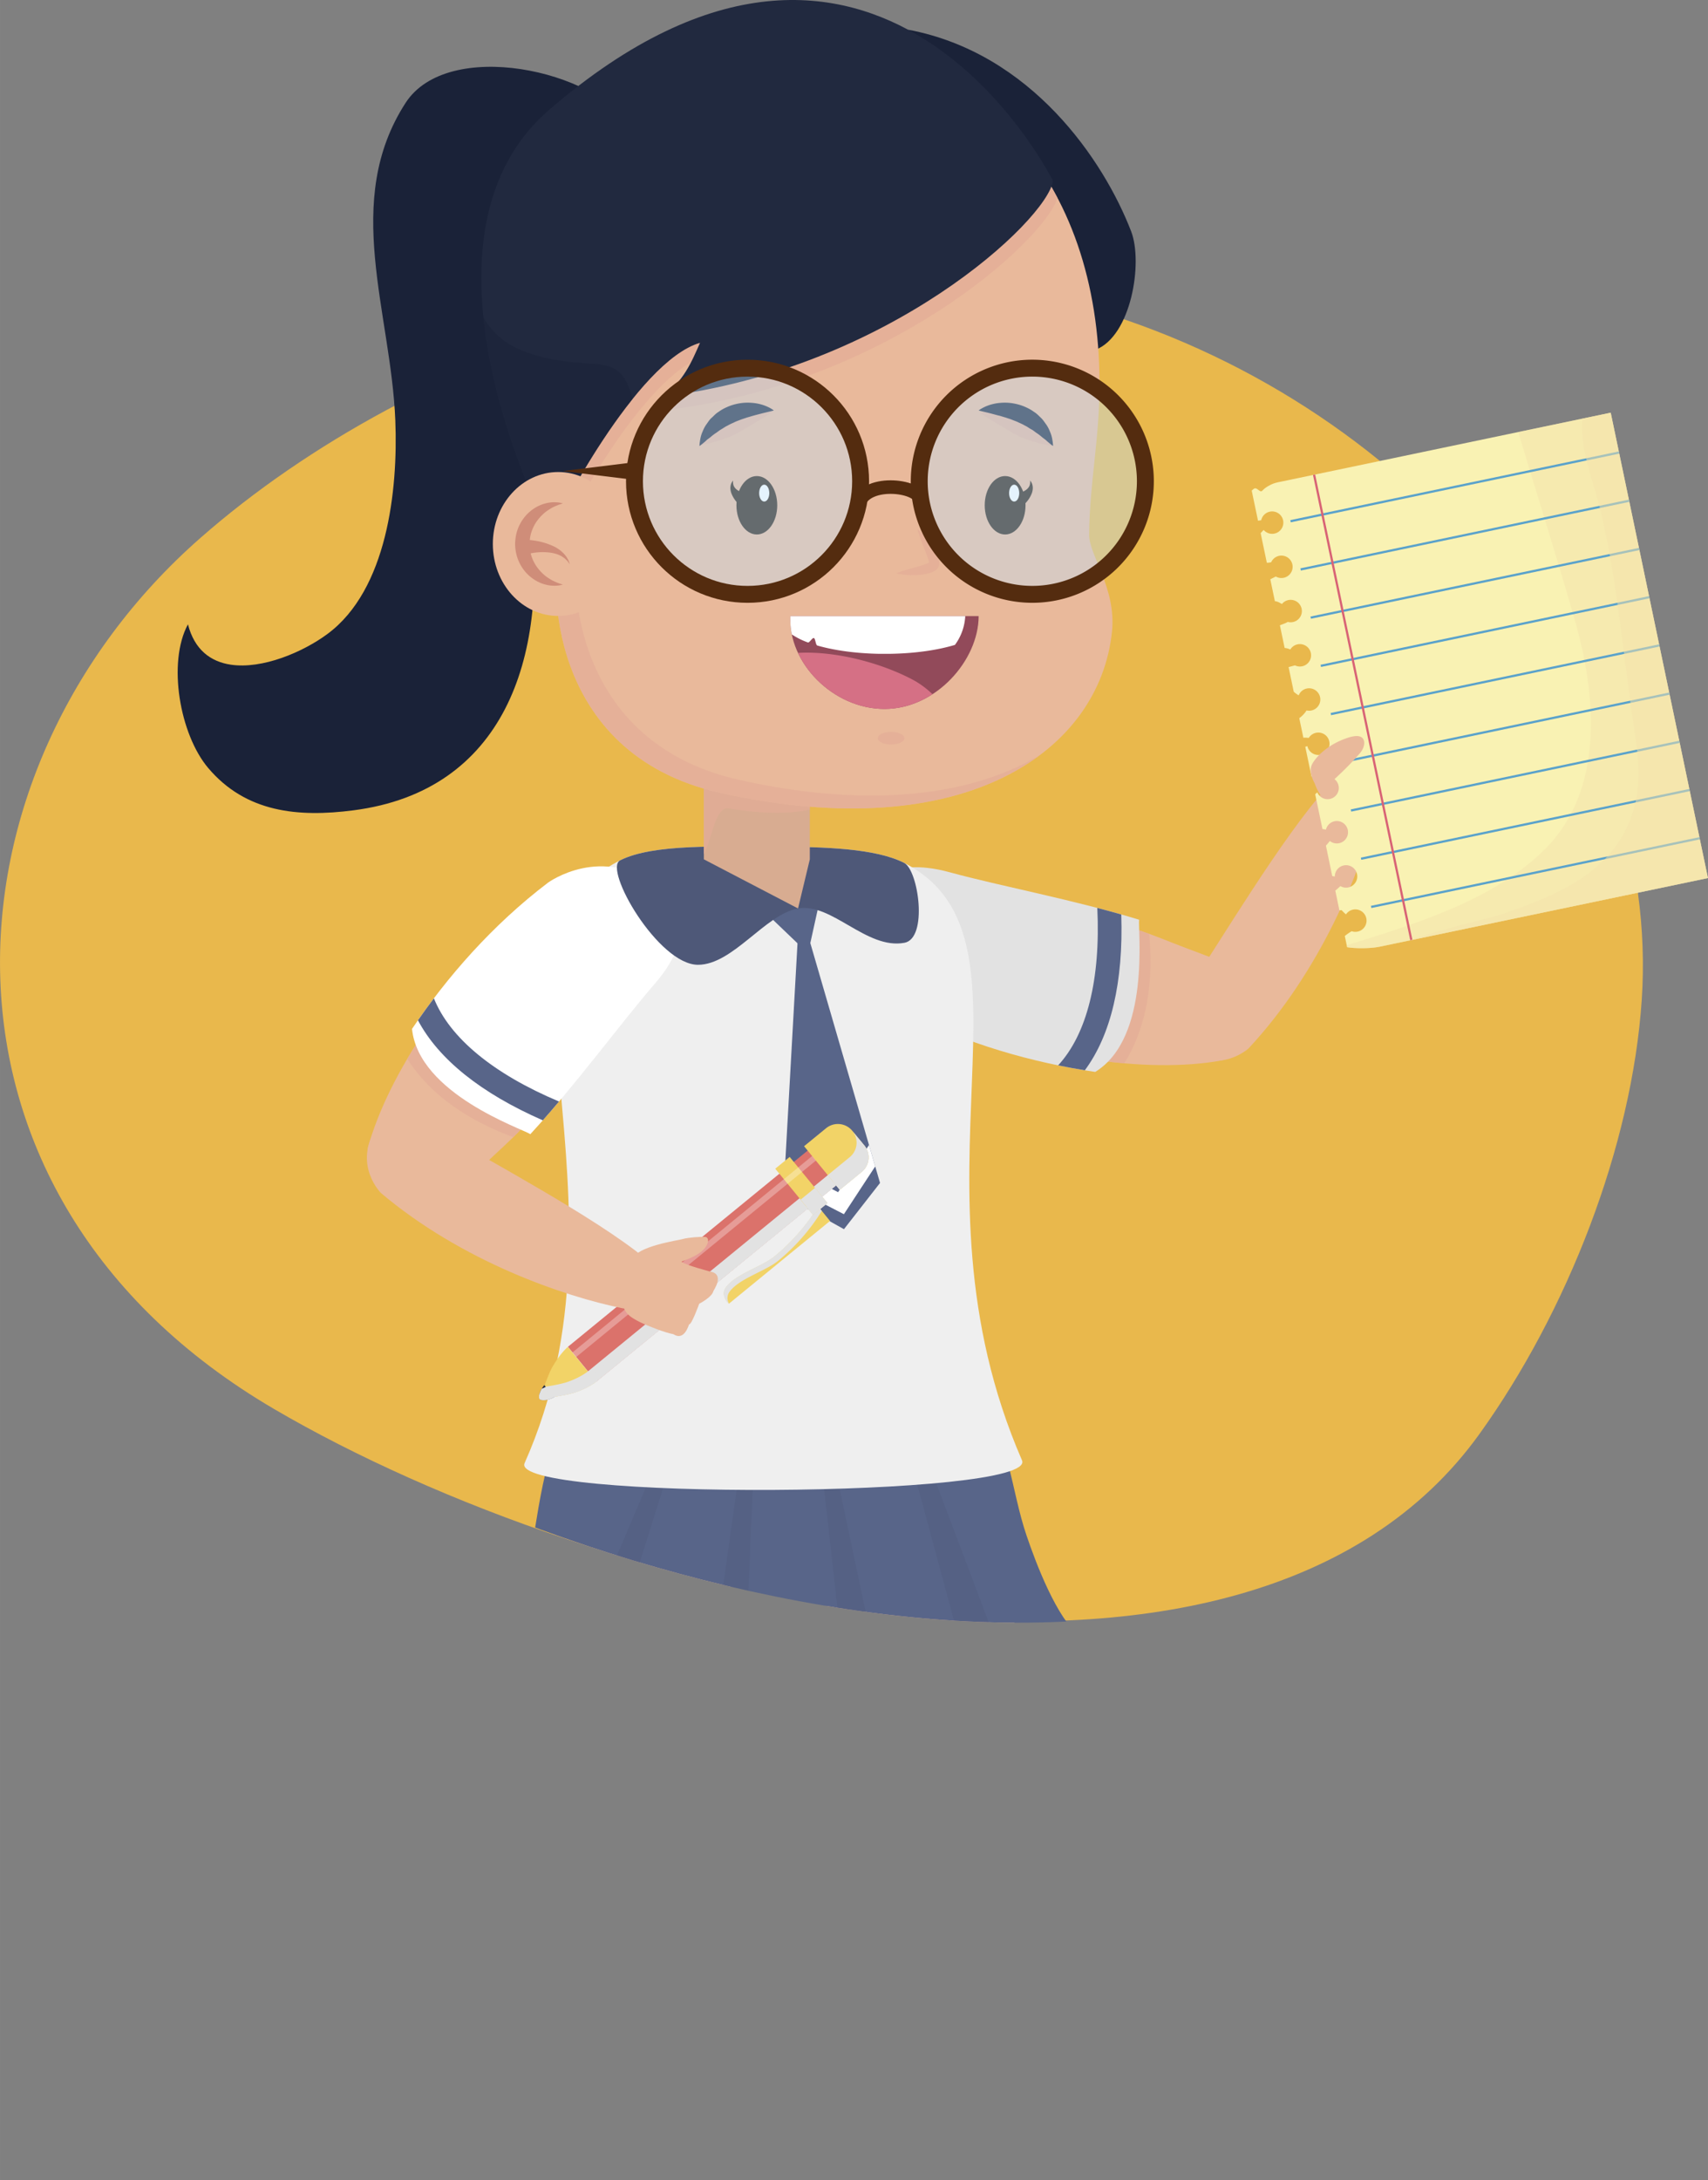 <svg xmlns="http://www.w3.org/2000/svg" width="572.31mm" height="730.27mm" viewBox="0 0 1622.28 2070.06">
    <rect x="0" y="0" width="1622.28" height="2070.06" fill="#808080" stroke="none"/>
    <defs>
        <clipPath id="a" transform="translate(0 -111.56)">
            <path d="M506.91 56c165.7-70 504.72-73.63 661.2-15 295.75 111 619.67 540.59 581.37 889.39-19.87 181-195.78 327.44-288.92 482.52-250.89 417.77-956 204.37-1255.32-4.24-339.43-236.54-116.34-662.42 49.55-1035.93C325.43 213.67 349.87 122.32 506.91 56z"
                  fill="none"/>
        </clipPath>
        <style>
            .ae{fill:none}.f{fill:#e9b99b}.g{fill:#fff}.h{fill:#c9c8c8}.i{fill:#4e5878}.j{fill:#586589}.ai,.l,.p,.s{mix-blend-mode:multiply}.l{fill:#e5ad97;opacity:.7}.m,.p{fill:#e2e2e2}.o{fill:#f2d367}.q{fill:#21293f}.ai{opacity:.5}.w{fill:#cf8d79}.ab{fill:#291d11}.ad{fill:#bee2fa;opacity:.4}.ae{stroke:#542c0f;stroke-miterlimit:10;stroke-width:16.06px}.ai{fill:#f4e2ad}
        </style>
    </defs>
    <g style="isolation:isolate">
        <path d="M581.49 302.44c159.27-45.11 332.22-52.68 489.73 2 297.72 103.3 506 374.89 488.17 644.53-9.25 139.92-71.06 296.89-154 412.44-223.39 311.25-838.25 156.17-1145.08-23.47-347.93-203.69-322.07-605.94-70-827.1 101.57-89.17 240.23-165.64 391.18-208.4z"
              fill="#e9b84c"/>
        <g clip-path="url(#a)">
            <path d="M385.27 97.63c-60.5 93.45-13.92 198.49-9.8 301.59 2.67 66.6-7.88 160.75-64.28 202.65-23.3 17.31-62.08 33.87-92.22 29.26-18.81-2.88-34.25-14-40.47-38.3-19.68 36.51-7.7 104.61 19.25 136.44 35.79 42.27 85.35 47 138 40.18 143-18.47 184.67-144.74 168.43-280.31-8.72-72.66-21.74-124.58 30.21-179.39 47-49.6 105.7-126.84 66.93-187.61C565.17 65.5 425 36.28 385.27 97.63zM862.5 28.2c117.11 22 185.87 124.05 211.88 191.5 11.44 29.68.09 99.37-33.77 112.42-26 10-25.18-52.08-29.15-67.1-9.36-35.41-47.52-127.56-67.21-158.8-8.49-13.47-73.04-64.69-81.75-78.02z"
                  fill="#1a2238"/>
            <path class="f"
                  d="M501 1680.66c-23.93 42.27-55 221.5-41.56 232.17 11.45 9.13 71.7 24.13 75.89 17.5 15.6-24.84 84-205 84-205s8.72-35.37-29.58-52.79c-56.18-25.57-78.91-9.37-88.75 8.12z"/>
            <path class="g"
                  d="M469.44 1791.01c-11.19 57.7-17.51 115.87-10 121.82 11.45 9.13 71.7 24.13 75.89 17.5 7.87-12.53 29.16-64.58 48.34-113.09 0 0-20.29 5.62-40.09 1.78-53-13.27-74.14-28.01-74.14-28.01z"/>
            <path class="f"
                  d="M618.62 1725.27c22.46-43.06 87.69-225.16 73.92-235.36-11.76-8.73-162.33-46.09-166.29-39.32-14.73 25.36-27.42 234.13-27.42 234.13s-7.5 35.65 31.38 51.74c56.97 23.59 79.12 6.62 88.41-11.19zm219.77-9.89c-7.38 48 27.14 226.6 43.47 231.83 13.95 4.47 75.59-2.86 77.16-10.55 5.77-28.76 5.82-221.51 5.82-221.51s-4.38-36.17-46.38-38.87c-61.52-3.97-77.02 19.25-80.07 39.1z"/>
            <path class="g"
                  d="M848 1829.74c10 57.92 24.72 114.56 33.81 117.47 13.95 4.47 75.59-2.86 77.16-10.55 2.91-14.5 4.37-70.72 5.09-122.89 0 0-17 12.45-36.86 15.88-54.2 6.38-79.2.09-79.2.09z"/>
            <path class="f"
                  d="M964.22 1715.37c5.73-48.23 2.16-241.62-14.34-246.29-14.1-4-168.12 14.47-169.43 22.2-4.77 28.94 57.4 228.64 57.4 228.64s5.62 36 47.67 37.26c61.65 1.86 76.34-21.86 78.7-41.81z"/>
            <path class="h" d="M860.8 1977.84s-1.62 35.73 9.89 39l146.38 4.53 24.16-4.85-12-20.65z"/>
            <path class="i"
                  d="M860.78 1958.08c0-18.63-1.3-37.86 3.27-44.21 4.87-6.79 9.44 20.29 46.76 16.23 33.53-3.65 49-15.26 49-15.26v-11.56s3 7.15 39.68 7.15c11.83 0 28.7-7.15 28.7-7.15l8.9 99.94-114.69-2.34c-3.37.28-6.94.47-10.91.45-57.84-.32-50.71-19.36-50.71-43.25z"/>
            <path class="g"
                  d="M1025.89 1903.28c.2 0 4.18-3.34 5.78-3.47 54.47-4.49 88.45 31.4 88.46 70.12a56.7 56.7 0 01-4 21s-27.68 12.25-84.4 12.36h-.59z"/>
            <path class="h"
                  d="M1031.09 2003.25h.59c56.61-.11 84.3-12.3 84.4-12.35-.52 5.34-1.72 13.16-3.6 18.09 0 0-26.5 12.24-80.8 12.33h-14.62z"/>
            <path class="g"
                  d="M1011.43 1930.1a8.91 8.91 0 01-2.08-.45 15.46 15.46 0 01-9.08-7.58 14.35 14.35 0 01-1.45-4 16.89 16.89 0 01-.35-4.83 14.9 14.9 0 011.56-5.18 11.54 11.54 0 013.3-4.17 11.34 11.34 0 014-2.24 9.72 9.72 0 013.66-.58 11.1 11.1 0 015.17 1.18 9.79 9.79 0 011.82 1s-.4.79-1 1.85a33.26 33.26 0 00-2.21 3.8 7.55 7.55 0 00-.9 2c-.12.65-.48 1.13-.36 1.64a1.51 1.51 0 01-.06.58 1.45 1.45 0 01.08.53c-.08.24.07.71-.06 1 0 .51-.15.93-.16 1.62s-.12 1.36-.21 2.14l-.48 5c-.23 1.72-.46 3.33-.71 4.55s-.48 2.14-.48 2.14z"/>
            <path class="j" d="M948.78 1921.71l37.73-4.31-23.59-44.55-7.15 10.05-6.99 38.81z"/>
            <path class="g"
                  d="M987.45 1930.1a9 9 0 01-2.08-.45 15.45 15.45 0 01-9.07-7.58 14.36 14.36 0 01-1.45-4 17.06 17.06 0 01-.34-4.83 14.81 14.81 0 011.55-5.18 11.64 11.64 0 013.3-4.17 11.35 11.35 0 014-2.24 9.74 9.74 0 013.66-.58 11.12 11.12 0 015.16 1.18 10 10 0 011.82 1s-.4.79-1 1.85a33.24 33.24 0 00-2.22 3.8 7.58 7.58 0 00-.9 2c-.12.65-.47 1.13-.36 1.64a1.6 1.6 0 01-.06.58 1.39 1.39 0 01.08.53c-.08.24.07.71-.07 1 0 .51-.15.93-.16 1.62s-.12 1.36-.21 2.14c-.18 1.85-.34 3.57-.48 5-.23 1.72-.47 3.33-.71 4.55s-.46 2.14-.46 2.14z"/>
            <path class="h" d="M424.55 1943.95s-15.32 32.32-6 39.75l133.24 60.79 24.15 4.87-3-23.67z"/>
            <path class="i"
                  d="M432.17 1925.72c7.2-17.18 13.45-35.41 20.12-39.51 7.11-4.37.86 22.36 36.84 33.05 32.33 9.61 51.07 4.88 51.07 4.88l4.47-10.66s0 7.74 33.83 21.94c10.92 4.58 29.23 4.51 29.23 4.51l-30.45 95.6-104.86-46.52c-3.23-1-6.59-2.25-10.24-3.81-53.18-22.65-39.25-37.45-30.01-59.48z"/>
            <path class="g"
                  d="M605.63 1939.06c.18.08 5.15-1.46 6.67-1 52 16.93 69.41 63.17 54.45 98.88a56.81 56.81 0 01-11.84 17.79s-30.27.58-82.62-21.25l-.54-.24z"/>
            <path class="h"
                  d="M571.76 2033.26l.54.24c52.25 21.79 82.49 21.26 82.6 21.26-2.53 4.73-6.67 11.47-10.31 15.29 0 0-29.17 1-79.28-19.89l-13.48-5.67z"/>
            <path class="g"
                  d="M581.92 1958.19a9 9 0 01-1.74-1.22 15.74 15.74 0 01-3.3-3.88 15.55 15.55 0 01-2.13-6.62 14.25 14.25 0 01.21-4.24 17.09 17.09 0 011.55-4.59 15 15 0 013.44-4.18 11.62 11.62 0 014.65-2.56 11.36 11.36 0 014.54-.53 9.8 9.8 0 013.6.88 11.11 11.11 0 014.31 3.08 10 10 0 011.28 1.66s-.68.58-1.68 1.3a33.67 33.67 0 00-3.51 2.64c-.55.53-1.25.85-1.59 1.47s-.87.86-1 1.38a1.4 1.4 0 01-.28.51 1.45 1.45 0 01-.13.53c-.17.19-.21.68-.46.94-.18.48-.5.8-.77 1.43s-.63 1.21-1 1.89l-2.4 4.47c-.88 1.49-1.72 2.89-2.41 3.93s-1.18 1.71-1.18 1.71z"/>
            <path class="j" d="M527.4 1926.22l36.46 10.63-4.53-50.21-10.47 6.5-21.46 33.08z"/>
            <path class="g"
                  d="M559.81 1948.92a9.08 9.08 0 01-1.74-1.22 15.46 15.46 0 01-5.44-10.5 14.25 14.25 0 01.21-4.25 17.11 17.11 0 011.55-4.59 15 15 0 013.44-4.18 11.6 11.6 0 014.65-2.57 11.35 11.35 0 014.54-.53 9.76 9.76 0 013.61.88 11.15 11.15 0 014.31 3.08 10 10 0 011.28 1.66s-.68.58-1.68 1.3a33.1 33.1 0 00-3.51 2.65c-.55.53-1.25.85-1.59 1.47s-.88.86-1 1.38a1.49 1.49 0 01-.28.51 1.42 1.42 0 01-.13.53c-.17.19-.21.68-.46.94-.18.47-.5.8-.77 1.43s-.63 1.21-1 1.89l-2.4 4.47c-.88 1.49-1.71 2.89-2.41 3.93s-1.18 1.72-1.18 1.72z"/>
            <path class="j"
                  d="M435.47 1578.54c-10.42 6.94-32.69 15.61-32.14 31.07.56 15.84 155.67 91.69 311.23 91.69 220.55 0 319.31-83.21 334.8-115.7 11.61-24.35-6.12-17.68-23.74-31.7-21.86-17.4-41.44-68.75-50.72-96.19-14.52-42.93-16.09-90.65-45.37-133.79-16.75-24.67-79.39-10.82-108.21-14.66-56.53-7.52-94.87-5.4-159.62 5.88-52.78 9.2-75.86-25.57-114.17 16.09-32.72 35.59-37.66 125.76-44.52 145.42-9.65 27.71-43.16 85.66-67.54 101.89z"/>
            <path class="g"
                  d="M1036.73 1560.59a53 53 0 01-11.1-6.67 83.75 83.75 0 01-11.54-11.59c-13.49 11.55-33.37 25-61.26 37.8-44.09 20.23-121.23 44.31-238.26 44.31-104.69 0-209.17-35.65-262.65-61.23-5.68 6.51-11.27 11.85-16.44 15.3-2.18 1.45-4.9 3-7.81 4.64 18.75 9.9 42.73 20.26 68.27 29.43 42.37 15.22 127.11 40.76 218.62 40.76 179.44.04 278.44-53.16 322.17-92.75z"/>
            <path d="M506.73 1663.49c12.65 4.41 26.14 8.71 40.29 12.74l111-352.6-2.15-7.52-1.57.23zm195.84 37.67l16.28-377.42-5.14-8.55-54 383.17c14.15 1.47 28.48 2.44 42.86 2.8zm76.96-372.31l-7.1-7 41.82 373.19q21.76-2.87 41.34-6.82zm64.71-18.99l95.65 353.85a367.31 367.31 0 0038.95-18l-126.89-336.13c-2.62.1-5.2.2-7.71.28z"
                  style="mix-blend-mode:multiply" opacity=".3" fill="#4e5878"/>
            <path class="f"
                  d="M872.64 953.44s-48.5-26.07-35.49-83.5c9.75-43.06 51.51-36.69 71.8-31.16 54.26 14.81 132.63 27.83 194.77 52.58 63.79 25.42 90 30.7 88.23 43.71-2 14.69-15.33 68.89-32.29 72-66.52 12.14-182.66.21-287.02-53.63z"/>
            <path class="l"
                  d="M837.16 869.97c-13 57.43 35.49 83.5 35.49 83.5 65.48 33.77 135.59 51 195.17 56.22 22.65-36.16 27.62-79.93 23.73-122.92-59.93-21.8-131.82-34.1-182.6-48-20.29-5.49-62.05-11.86-71.79 31.2z"/>
            <path class="m"
                  d="M818 864.27c-15.1 66.63 41.19 96.89 41.19 96.89 58.77 30.32 122.34 48 181.06 56.7 52.91-32.42 40.39-134.91 41.69-144.52-62.15-19.08-130.3-31.51-180.61-45.24-23.55-6.42-72.01-13.81-83.33 36.17z"/>
            <path class="j"
                  d="M1065 868.35q-11.32-3.22-22.76-6.21c3.21 67.73-9.81 119.75-37.19 149.49q12.79 2.62 25.35 4.67c24.89-33.62 36.69-83.86 34.6-147.95z"/>
            <path class="f"
                  d="M1185.85 995.59s-26.16 23.92-58.83 3.51c-24.49-15.31-6.72-47.48 3.48-62.67 27.27-40.6 87.94-142.52 129.38-188.14 17.84-19.67 50.15 9.3 46.61 23.35-13.98 55.08-51.89 150.27-120.64 223.95z"/>
            <path class="f"
                  d="M1260.72 760.81c-12.66-5.62-18.55-38.4-14.12-40.69 11.55-6 17.64-6.79 18.46-6.43 4-5 5.59-15.32 5.91-15.59 3-14.84 8.77-42.71 10.47-54.29.69-4.75 4-9.9 7.72-9.3 2.66.41 6.35 3.9 5.54 9.5-3 20.35-5.49 51.48-5 51.56 5.39-14.08 15.68-40.85 19.23-52 1.47-4.57 5.6-9.14 9.2-8.06 2.58.77 5.74 4.67 4 10.06-3.66 12.5-13.4 55.24-12.27 55.72 7.88-13.7 19.33-33.64 23.9-42.73 2.18-4.31 7-8.25 10.46-6.72 2.45 1.1 5 5.35 2.44 10.4-5.14 10.78-14.2 31.56-22 47.13.68.5 22.5-22.44 30.26-32 3.08-3.79 7.46-3.59 9.28-2.24 2.55 1.87 1.26 6.91-1.36 10.12-6.58 8.09-22.1 29.37-29.54 39.62-1.84 8.14-9.39 24.61-12.65 30.48-5.25 9.47-8.78 13.1-13.62 14.8l-9.54 3.91s-21.35 2.52-36.77-13.25z"/>
            <path d="M970.71 1386.67c-116.29-267.33 26.57-496.84-111.93-567.29-27-13.72-75.3-15.36-123.8-15.36-50.84 0-114.35-3-146 12.94-141.55 71.25 21.26 321.12-90.72 572.36-15.88 35.64 488.01 33.12 472.45-2.65z"
                  fill="#efefef"/>
            <path class="j" d="M744.1 1135.11l57.5 32.08 34.26-43.9-68.79-236.66h-9.09l-13.88 248.48z"/>
            <path class="g" d="M744.73 1123.66l56.81 29.31 29.75-45.39-5.89-20.3-29.36 44.78-50.33-25.96-.98 17.56z"/>
            <path class="o"
                  d="M689.9 1221.96c9.64-12.43 33.67-19 45.84-28.94a192.75 192.75 0 0041.44-47.32l11.19 13.68-96 78.55s-8.89-7.69-2.47-15.97z"/>
            <path class="p"
                  d="M693.3 1226.12c9.65-12.42 33.67-19 45.84-28.94a192.63 192.63 0 0041.44-47.32l-3.4-4.16a192.75 192.75 0 01-41.44 47.32c-12.17 10-36.19 16.51-45.84 28.94-6.43 8.27 2.43 16 2.43 16l.1-.09a10.16 10.16 0 01.87-11.75z"/>
            <path class="p"
                  d="M691.87 1224.37c9.65-12.42 33.68-19 45.85-28.93a192.7 192.7 0 0041.43-47.32l-2-2.42a192.75 192.75 0 01-41.44 47.32c-12.17 10-36.19 16.51-45.84 28.94-5.47 7.05.14 13.68 1.93 15.49-1.99-3.01-3.92-7.92.07-13.08z"/>
            <path class="q"
                  d="M528.83 1324.83c-6.37 5.21-14.75 5.51-16.32 3.6s.39-10.05 6.77-15.27 14.74-5.51 16.31-3.6-.39 10.06-6.76 15.27z"/>
            <path fill="#db726b" d="M539.394 1278.882l242.587-198.484 26.99 32.985-242.588 198.485z"/>
            <path class="o"
                  d="M526.11 1326.44c7-1.09 14.77-2.54 18.59-3.74 13.78-4.32 21.62-10.73 21.62-10.73l-27-33s-7.44 6.09-15.19 20c-1.85 3.32-4.6 10.23-6.95 16.53z"/>
            <path class="p"
                  d="M801 1103.81l-242.62 198.44s-7.84 6.42-21.62 10.73a160.64 160.64 0 01-18 3.65 21.23 21.23 0 01-4.17 2c-2.54 4.23-3.15 8.48-2.08 9.79 1.4 1.7 8.2 1.64 14.18-2.09a158.87 158.87 0 0018-3.64c13.78-4.32 21.62-10.73 21.62-10.73l242.62-198.45z"/>
            <path class="p"
                  d="M804.17 1107.68l-242.63 198.45s-7.84 6.42-21.62 10.73a158.76 158.76 0 01-18 3.64 20.74 20.74 0 01-9.5 3.13c-.58 2.22-.54 4 .09 4.79 1.4 1.7 8.2 1.64 14.18-2.09a158.87 158.87 0 0018-3.64c13.78-4.32 21.62-10.73 21.62-10.73l242.62-198.45z"/>
            <path class="o" d="M772.23 1153.61l-35.88-43.85 13.7-11.19 35.86 43.85-13.68 11.19z"/>
            <path class="p" d="M760.456 1139.13l13.69-11.188 11.789 14.425-13.69 11.188z"/>
            <path class="p" d="M766.037 1146.173l13.687-11.191 6.159 7.533-13.687 11.19z"/>
            <path class="o"
                  d="M797.65 1129.83l20.91-17.09a17.73 17.73 0 002.49-24.93l-11.49-14a17.72 17.72 0 00-24.93-2.5l-20.91 17.09z"/>
            <g class="s">
                <path class="m"
                      d="M821 1087.8l-11.41-13.95a17.71 17.71 0 01-2.5 24.94l-20.9 17.09 11.41 13.95 20.91-17.09a17.73 17.73 0 002.49-24.94z"/>
            </g>
            <g class="s">
                <path class="m"
                      d="M821 1087.8l-6.42-7.85a17.73 17.73 0 01-2.5 24.94l-20.9 17.09 6.42 7.85 20.91-17.09a17.73 17.73 0 002.49-24.94z"/>
            </g>
            <path opacity=".3" fill="#fff" d="M543.691 1284.274l227.76-186.618 3.556 4.339-227.76 186.618z"/>
            <path class="f"
                  d="M521.7 853.57s44.43-32.52 90.63 4c34.65 27.37 10.88 62.3-2.85 78.22-36.75 42.58-82.29 107.67-131.42 153.06-50.44 46.58-66.53 68-77.49 60.76-12.38-8.17-55.55-43.54-51-60.17 17.73-65.27 78.58-164.93 172.13-235.87z"/>
            <path class="l"
                  d="M612.33 857.55c-46.2-36.5-90.63-4-90.63-4-58.7 44.54-104.51 100.35-134.89 151.89 22.86 36 60.21 59.39 100.68 74.41 45.52-44.68 87.61-104.23 122-144.07 13.72-15.93 37.51-50.86 2.84-78.23z"/>
            <path class="g"
                  d="M625.73 842.74c-53.61-42.36-105.18-4.62-105.18-4.62-52.69 40-96.09 89.68-129.22 138.92 6.45 61.71 104.31 94.61 112.41 99.93 44-47.85 84.61-104 118.7-143.46 15.95-18.48 43.51-59.07 3.29-90.77z"/>
            <path class="j"
                  d="M515.56 1063.83q7.78-8.82 15.41-17.86c-62.49-26.31-103.82-60.48-118.85-98q-7.87 10.4-15.15 20.86c19.61 36.94 59.83 69.24 118.59 95z"/>
            <path class="f"
                  d="M361.83 1132.85s-25.17-25-6.4-58.59c14.08-25.21 47.09-9 62.76.39 41.89 25.23 146.68 80.82 194.29 120 20.52 16.85-6.82 50.55-21 47.69-55.74-11.27-152.68-44.46-229.65-109.49z"/>
            <path class="f"
                  d="M600 1196.07c5-12.92 43.89-18.11 48.66-19.57 4.3-1.33 17.05-2.36 21.33-1.95 1.63.16 3.05 1.87 2.33 5-2.84 12.29-24.73 17.68-25.05 18.53 5.16 3.76 26.56 9 26.85 9.26 15 2.29 3.5 18.09 3.45 18.63-1.22 5.78-13.44 12-13.44 12s-7.33 20.33-9.59 19.53c-.47.7-4.45 16.31-15 9.38-8.21-1.43-25-8.18-31.07-11.13-9.72-4.77-13.52-8.13-15.46-12.87l-4.38-9.34s-3.63-21.3 11.37-37.47z"/>
            <path class="j" d="M722.92 862.64l44.56 42.65 12.04-54.47-56.6 11.82z"/>
            <path class="i"
                  d="M858.78 819.38c-27-13.72-75.3-15.36-123.8-15.36-50.84 0-114.35-3-146 12.94-16.28 8.2 36.38 99.22 74 99.17 33.14 0 63.76-47.88 95-53.49 32-5.76 65.1 39.29 101.05 32.61 22.63-4.19 13.29-68.98-.25-75.87z"/>
            <path fill="#d8ac91" d="M769.17 816l-11.19 46.64L668.53 816V646.84h100.64V816z"/>
            <path class="l"
                  d="M769.17 740.33l-85.6-42.6c-2.45 1.61-4.89 3.27-7.4 4.82s-5 3.16-7.64 4.91v103.77c8-15.15 10.75-45.77 23.72-43.6 36.73 6.16 60.45 4.62 76.92 1.22z"/>
            <path class="f"
                  d="M1044.32 364.44c0-192.39-113.87-326.7-306.26-326.7s-237.31 150.33-237.31 342.7c0 53.59 9.39 101.89 31 147.24-8.09 17.95-15.75 187.96 153.06 225.35 232 51.39 359.68-40.08 371.37-153.28 4.27-41.38-21.93-72.56-21.72-92.22.54-50.23 9.86-89.55 9.86-143.09z"/>
            <path class="l"
                  d="M634.13 389.12c208.29-25.31 356.32-158.9 370.35-201.13C955.62 94.85 863.55 37.7 738.06 37.7c-192.41 0-237.31 150.37-237.31 342.76 0 50.46 8.34 96.24 27.35 139.28 6.25-18.57 82.55-164.6 142-181.73-7.9 18.01-15.85 37.12-35.97 51.11z"/>
            <path class="l"
                  d="M703 740.77c-168.8-37.39-161.13-207.4-153.05-225.33-21.61-45.35-31-93.66-31-147.24 0-131.69 21-243.68 96-301.25-89.8 52.78-114.2 171.73-114.2 313.49 0 53.59 9.39 101.89 31 147.24-8.09 17.95-15.75 187.96 153.06 225.35 139.82 31 241.73 10 303.22-36.26-62.57 37.5-158.23 52.09-285.03 24z"/>
            <path class="q"
                  d="M522.67 507.93c4.52-15.5 82-165 142.21-182.39-7.9 18-15.84 37.12-36 51.1 214.8-26.1 365.52-167.36 371.28-204.81 0 0-166.48-336.48-478.38-67.72-145.92 125.77.89 403.82.89 403.82z"/>
            <path d="M522.67 507.93c3-10.22 37.7-78.75 78.27-129.2-6.16-21.6-12.56-31.87-36.56-33.23-25.75-1.46-54.3-4.56-77.63-17-12.83-6.86-21-16.37-27.58-26.9 10.99 106.84 63.5 206.33 63.5 206.33z"
                  style="mix-blend-mode:multiply" opacity=".5" fill="#1a2238"/>
            <path class="f"
                  d="M592.26 516.55c0 37.75-27.8 68.34-62.08 68.34s-62.08-30.59-62.08-68.34 27.8-68.33 62.08-68.33 62.08 30.59 62.08 68.33z"/>
            <path class="w"
                  d="M534.61 555.11l-1.38.32a21.4 21.4 0 01-3.94.64 30.06 30.06 0 01-6.45-.08 35.43 35.43 0 01-8.26-2 37.42 37.42 0 01-9-4.89 38.67 38.67 0 01-8.31-8.25 41.1 41.1 0 01-5.88-11.27 44.7 44.7 0 01-2.14-13 48.76 48.76 0 01.56-6.44 39.12 39.12 0 011.57-6.61 41 41 0 015.88-11.28 38.83 38.83 0 018.31-8.25 37.34 37.34 0 019-4.89 35.22 35.22 0 018.26-2 29.17 29.17 0 016.41-.07 22.63 22.63 0 014 .64l1.37.33-1.35.46c-.87.31-2.13.62-3.65 1.28a51 51 0 00-5.27 2.39 60.1 60.1 0 00-6 3.89 44 44 0 00-5.89 5.65 39 39 0 00-5 7.19 41.43 41.43 0 00-3.33 8.48 42.36 42.36 0 00-.81 4.37 39.6 39.6 0 00-.36 4.85 37.74 37.74 0 004.48 17.71 38.82 38.82 0 005 7.2 43.78 43.78 0 005.9 5.65 58.72 58.72 0 006 3.89 55.24 55.24 0 005.23 2.38c1.49.65 2.87 1 3.71 1.28z"/>
            <path class="w"
                  d="M499 512.54l2.37.1c1.47.08 3.5.29 5.91.64a65.67 65.67 0 0117.12 4.83 32.74 32.74 0 0111.34 7.85 37.38 37.38 0 012.4 3l1.6 2.77a19 19 0 01.89 2.27l.7 2-1.21-1.68a18.49 18.49 0 00-1.42-1.83l-2.12-2.05c-.8-.71-1.85-1.29-2.82-2s-2.25-1.12-3.39-1.7a34.46 34.46 0 00-7.92-2 56.51 56.51 0 00-15.29.17c-2.07.3-3.77.62-4.91.89l-1.72.43h-.09a6.934 6.934 0 11-3.38-13.45 7.11 7.11 0 011.94-.24z"/>
            <path d="M871.29 502.28a61 61 0 018.51 8.68 77.2 77.2 0 017.2 10.13 54.33 54.33 0 013.33 6.43 26.22 26.22 0 011.35 3.89 11.43 11.43 0 01.2 5.82 8.48 8.48 0 01-1.34 2.5 10.39 10.39 0 01-1.24 1.27 14.26 14.26 0 01-2.3 1.54 22.89 22.89 0 01-4 1.62 44.55 44.55 0 01-7.24 1.47 67.49 67.49 0 01-12.47.45 57.09 57.09 0 01-12.05-1.7s4.62-1.86 11.41-3.8l11.35-3.26c2-.56 4.05-1.31 5.92-2a22.3 22.3 0 002.43-1.14 5 5 0 00.63-.44c.1-.06 0 0 0 0s-.54.93-.44 1a5 5 0 00-.18-1.14 28.78 28.78 0 00-.78-2.78c-.69-2-1.37-4-2.2-6-1.58-4-3.13-7.77-4.34-11.1a114 114 0 01-3.75-11.44z"
                  fill="#e5ad97" opacity=".7"/>
            <path d="M750.73 585.04c-2.45 44.08 40.5 88.16 89.39 88.16s89.36-46.29 89.42-88.16z" fill="#924a5a"/>
            <path class="g"
                  d="M750.73 585.04a67.89 67.89 0 001.37 17.4 69 69 0 0015.29 7.62c1.33.49 4.21-4.67 5.61-4.2 1.56.51 1.65 6.64 3.31 7.12 15.74 4.52 35.95 7.41 58.18 7.86h11c23.72-.37 45.2-3.53 61.54-8.48a50.6 50.6 0 009.78-27.32z"/>
            <path d="M840.12 673.2c16.57 0 32.16-5.33 45.55-14a85.68 85.68 0 00-16.8-12.72c-29.56-16.22-74.11-28.61-110.9-26.52 14.03 29.79 46.5 53.24 82.15 53.24z"
                  fill="#d57085"/>
            <ellipse class="l" cx="846.37" cy="700.97" rx="12.66" ry="6.02"/>
            <path class="l"
                  d="M665.36 422.53s24.38-41.88 68.54-31.44c0 0-13.84 8.85-32 19.4-14.7 8.56-36.54 12.04-36.54 12.04zm333.78 1.02s-24.38-41.88-68.55-31.44c0 0 13.85 8.85 32 19.4 14.7 8.56 36.55 12.04 36.55 12.04z"/>
            <path class="q"
                  d="M929.54 389.82a19.18 19.18 0 013.35-2.22 40.51 40.51 0 019.73-3.81 43.38 43.38 0 016.91-1.19 50.29 50.29 0 017.9-.16 51.76 51.76 0 018.46 1.32 45.7 45.7 0 018.46 2.92 40.43 40.43 0 017.82 4.48c2.57 1.53 4.57 3.76 6.6 5.68s3.47 4.31 5 6.33a30.19 30.19 0 013.32 6.29 28.45 28.45 0 011.95 5.61c.42 1.72.62 3.27.81 4.52a31.59 31.59 0 01.35 3.95s-1.28-.87-3.17-2.44c-.93-.79-2.09-1.7-3.23-2.81s-2.78-2.07-4.2-3.31a46.34 46.34 0 00-4.75-3.65c-1.79-1.11-3.29-2.63-5.28-3.63s-3.65-2.45-5.72-3.38a52.7 52.7 0 00-6.08-3c-2-1.09-4.21-1.76-6.32-2.65s-4.32-1.46-6.43-2.23c-2.17-.55-4.25-1.36-6.32-1.82s-4-1.09-5.91-1.56c-3.75-1-7-1.75-9.41-2.31zm-194.54 0l-3.82.93c-2.37.56-5.66 1.33-9.41 2.31-1.88.47-3.86 1-5.91 1.56s-4.16 1.27-6.32 1.82c-2.11.77-4.3 1.4-6.43 2.23s-4.31 1.56-6.31 2.65a52.7 52.7 0 00-6.08 3c-2.07.93-3.81 2.31-5.72 3.38s-3.49 2.53-5.28 3.63a45.87 45.87 0 00-4.75 3.65c-1.43 1.23-3.11 2.16-4.2 3.31s-2.3 2-3.23 2.81c-1.89 1.56-3.17 2.44-3.17 2.44a31.64 31.64 0 01.35-3.95c.19-1.24.39-2.8.81-4.52a28.4 28.4 0 011.95-5.61 30.19 30.19 0 013.32-6.29c1.52-2 2.87-4.47 5-6.33s4-4.15 6.61-5.68a40.43 40.43 0 017.82-4.48 45.69 45.69 0 018.46-2.92 51.66 51.66 0 018.46-1.32 50.3 50.3 0 017.9.16 43.48 43.48 0 016.91 1.19 40.59 40.59 0 019.73 3.81 19.18 19.18 0 013.31 2.22z"/>
            <path class="ab"
                  d="M965.74 468.68a7.06 7.06 0 01.71-.09 18.45 18.45 0 002.11-.52 20.22 20.22 0 006-2.88 10.32 10.32 0 002.47-2.49 6.91 6.91 0 00.79-1.47 6.33 6.33 0 00.47-1.5 11.7 11.7 0 00.1-3.52l.58.83a8.79 8.79 0 011.32 2.49 8.44 8.44 0 01.5 1.92 10.34 10.34 0 01.16 2.3 15.32 15.32 0 01-1.06 5 28.29 28.29 0 01-5 8.08 30.32 30.32 0 01-2.19 2.31c-.61.57-1.06.91-1 .87z"/>
            <ellipse class="ab" cx="954.68" cy="479.79" rx="19.38" ry="27.74"/>
            <ellipse class="ab" cx="718.85" cy="479.79" rx="19.38" ry="27.74"/>
            <ellipse class="g" cx="963.27" cy="468.25" rx="4.82" ry="8.03"/>
            <ellipse class="g" cx="725.87" cy="468.25" rx="4.82" ry="8.03"/>
            <path class="ab"
                  d="M703 480.04c.07 0-.38-.3-1-.87a31.35 31.35 0 01-2.19-2.31 28.25 28.25 0 01-5-8.08 15.3 15.3 0 01-1.06-5 10.33 10.33 0 01.16-2.3 8.43 8.43 0 01.5-1.93 8.79 8.79 0 011.32-2.49l.58-.83a11.67 11.67 0 00.1 3.52 6.35 6.35 0 00.47 1.5 7.39 7.39 0 00.79 1.47 10.21 10.21 0 002.47 2.49 20.2 20.2 0 006 2.88 19.31 19.31 0 002.11.52c.45.07.63 0 .71.09z"/>
            <path d="M961.49 264.8l1.08-.11c-.37.03-.75.06-1.08.11zm2.42-.25l2-.23c-.65.07-1.33.18-2 .23z"
                  style="mix-blend-mode:multiply" fill="#b97443" opacity=".5"/>
            <circle class="ad" cx="710.02" cy="456.99" r="107.39"/>
            <circle class="ae" cx="710.02" cy="456.99" r="107.39"/>
            <path class="ad" d="M1087.89 456.99a107.39 107.39 0 11-107.38-107.4 107.39 107.39 0 01107.38 107.4z"/>
            <path class="ae" d="M1087.89 456.99a107.39 107.39 0 11-107.38-107.4 107.39 107.39 0 01107.38 107.4z"/>
            <path d="M874 474.52c-.52-13.75-54.77-20.47-59.25 6.75" stroke-linecap="round" stroke-linejoin="round"
                  stroke-width="12.85" stroke="#542c0f" fill="none"/>
            <path d="M598.49 455.16l-63.88-7.86 63.88-7.86a7.92 7.92 0 111.93 15.72 8.14 8.14 0 01-1.93 0z"
                  fill="#542c0f"/>
            <path d="M1217.88 457.12c-3.74.78-8 1.37-12.74 4.16a23.64 23.64 0 00-6 4.48c-2.57 2.91-5.18-4-8.41-1.46-.66.52-1.26 1-1.83 1.58l6 28.64a20.51 20.51 0 013-.49 10.64 10.64 0 112.34 9.18c-1 1-1.89 2-2.87 3l5.89 28.17a15.36 15.36 0 004.14-.52 10.65 10.65 0 114.36 13.58c-1.71.94-3.54 1.7-5.2 2.69l4.33 20.71c2.47.18 4.56 1.53 6.69 2.71a10.66 10.66 0 115.58 17c-2.09 1.29-4.84 2.12-7.49 3.21l4.5 21.52a15.39 15.39 0 015.38 1.47 10.64 10.64 0 114.39 15.05c-1.93.59-4 1.06-6 1.69l4.88 23.34a25.71 25.71 0 004.69 3.43 10.66 10.66 0 117.48 14.35 26.83 26.83 0 01-6.92 7.33l3.89 18.59a21.53 21.53 0 015.12.19 10.64 10.64 0 11-1.31 7.79 12.63 12.63 0 01-2 .55l5.91 28.25c2.87.3 5.29 1.8 7.64 3.53a10.64 10.64 0 11-2.13 11.58c-.69.58-1.35 1.17-2 1.8l6.9 33c1.08.13 2.19.33 3.3.57a10.64 10.64 0 113.72 10.79c-1.22 1.51-2.44 3-3.72 4.42l6 28.9c.81.13 1.62.27 2.45.41a10.66 10.66 0 115.29 9.12c-1.59 1.47-3.2 2.91-4.85 4.27l3.92 18.73c.78-.17 1.61-.07 2.13-.17a38.79 38.79 0 004.11 4 10.66 10.66 0 115.38 16 53.5 53.5 0 00-6.51 4.53l2.22 10.64c7.8 1.33 22.26 1.31 30.69-.45l312-65.22-92.36-441.88z"
                  fill="#f9f2b3"/>
            <path class="ai"
                  d="M1496.12 589.96c19.87 69.91 27.9 159-27.82 215.53-47.3 48-121.48 71.14-184.4 90.59-1.65.51-3.23 1-4.76 1.4l.41 2c7.8 1.33 22.26 1.31 30.69-.45l312-65.22-92.36-441.88-87.82 18.36c17.94 59.86 37 119.59 54.06 179.67z"/>
            <path d="M1225.79 494.93l312.03-65.22m-302.46 111.01l312.03-65.23m-302.46 111l312.03-65.21m-302.46 111l312.03-65.22m-302.46 111l312.03-65.22m-302.47 111l312.04-65.22m-302.47 111l312.04-65.22m-302.47 111l312.04-65.22m-302.47 111l312.04-65.22"
                  stroke="#5aa2cb" stroke-width="2.12" fill="#f9f2b3" stroke-miterlimit="10"/>
            <path stroke="#d86375" stroke-width="2.12" fill="#f9f2b3" stroke-miterlimit="10"
                  d="M1248.14 450.79l92.37 441.88"/>
            <path class="ai"
                  d="M1519.63 482.37c.34 1.29.64 2.58.95 3.88 14.6 62.06 20.23 124.9 29 187.86 3.83 27.61 10 56.53 4.57 84.36-13 66.36-71.76 90.68-128.26 109.88-10.9 3.71-50.9 12.12-88.08 24.9l284.47-59.46-92.36-441.88-27 5.64c-2.26 29.22 9.67 56.95 16.71 84.82z"/>
            <path class="f"
                  d="M1257.51 748.75s19.3-16.23 34-33.32c4.88-5.68 5.14-11.52 2.89-14.26-3.15-3.86-10.55-2-16.52.19-14.25 5.19-24.07 13.51-29.46 20.87-3.47 4.74-5.15 9.1-1.22 18.6a12.93 12.93 0 0010.31 7.92z"/>
        </g>
    </g>
</svg>